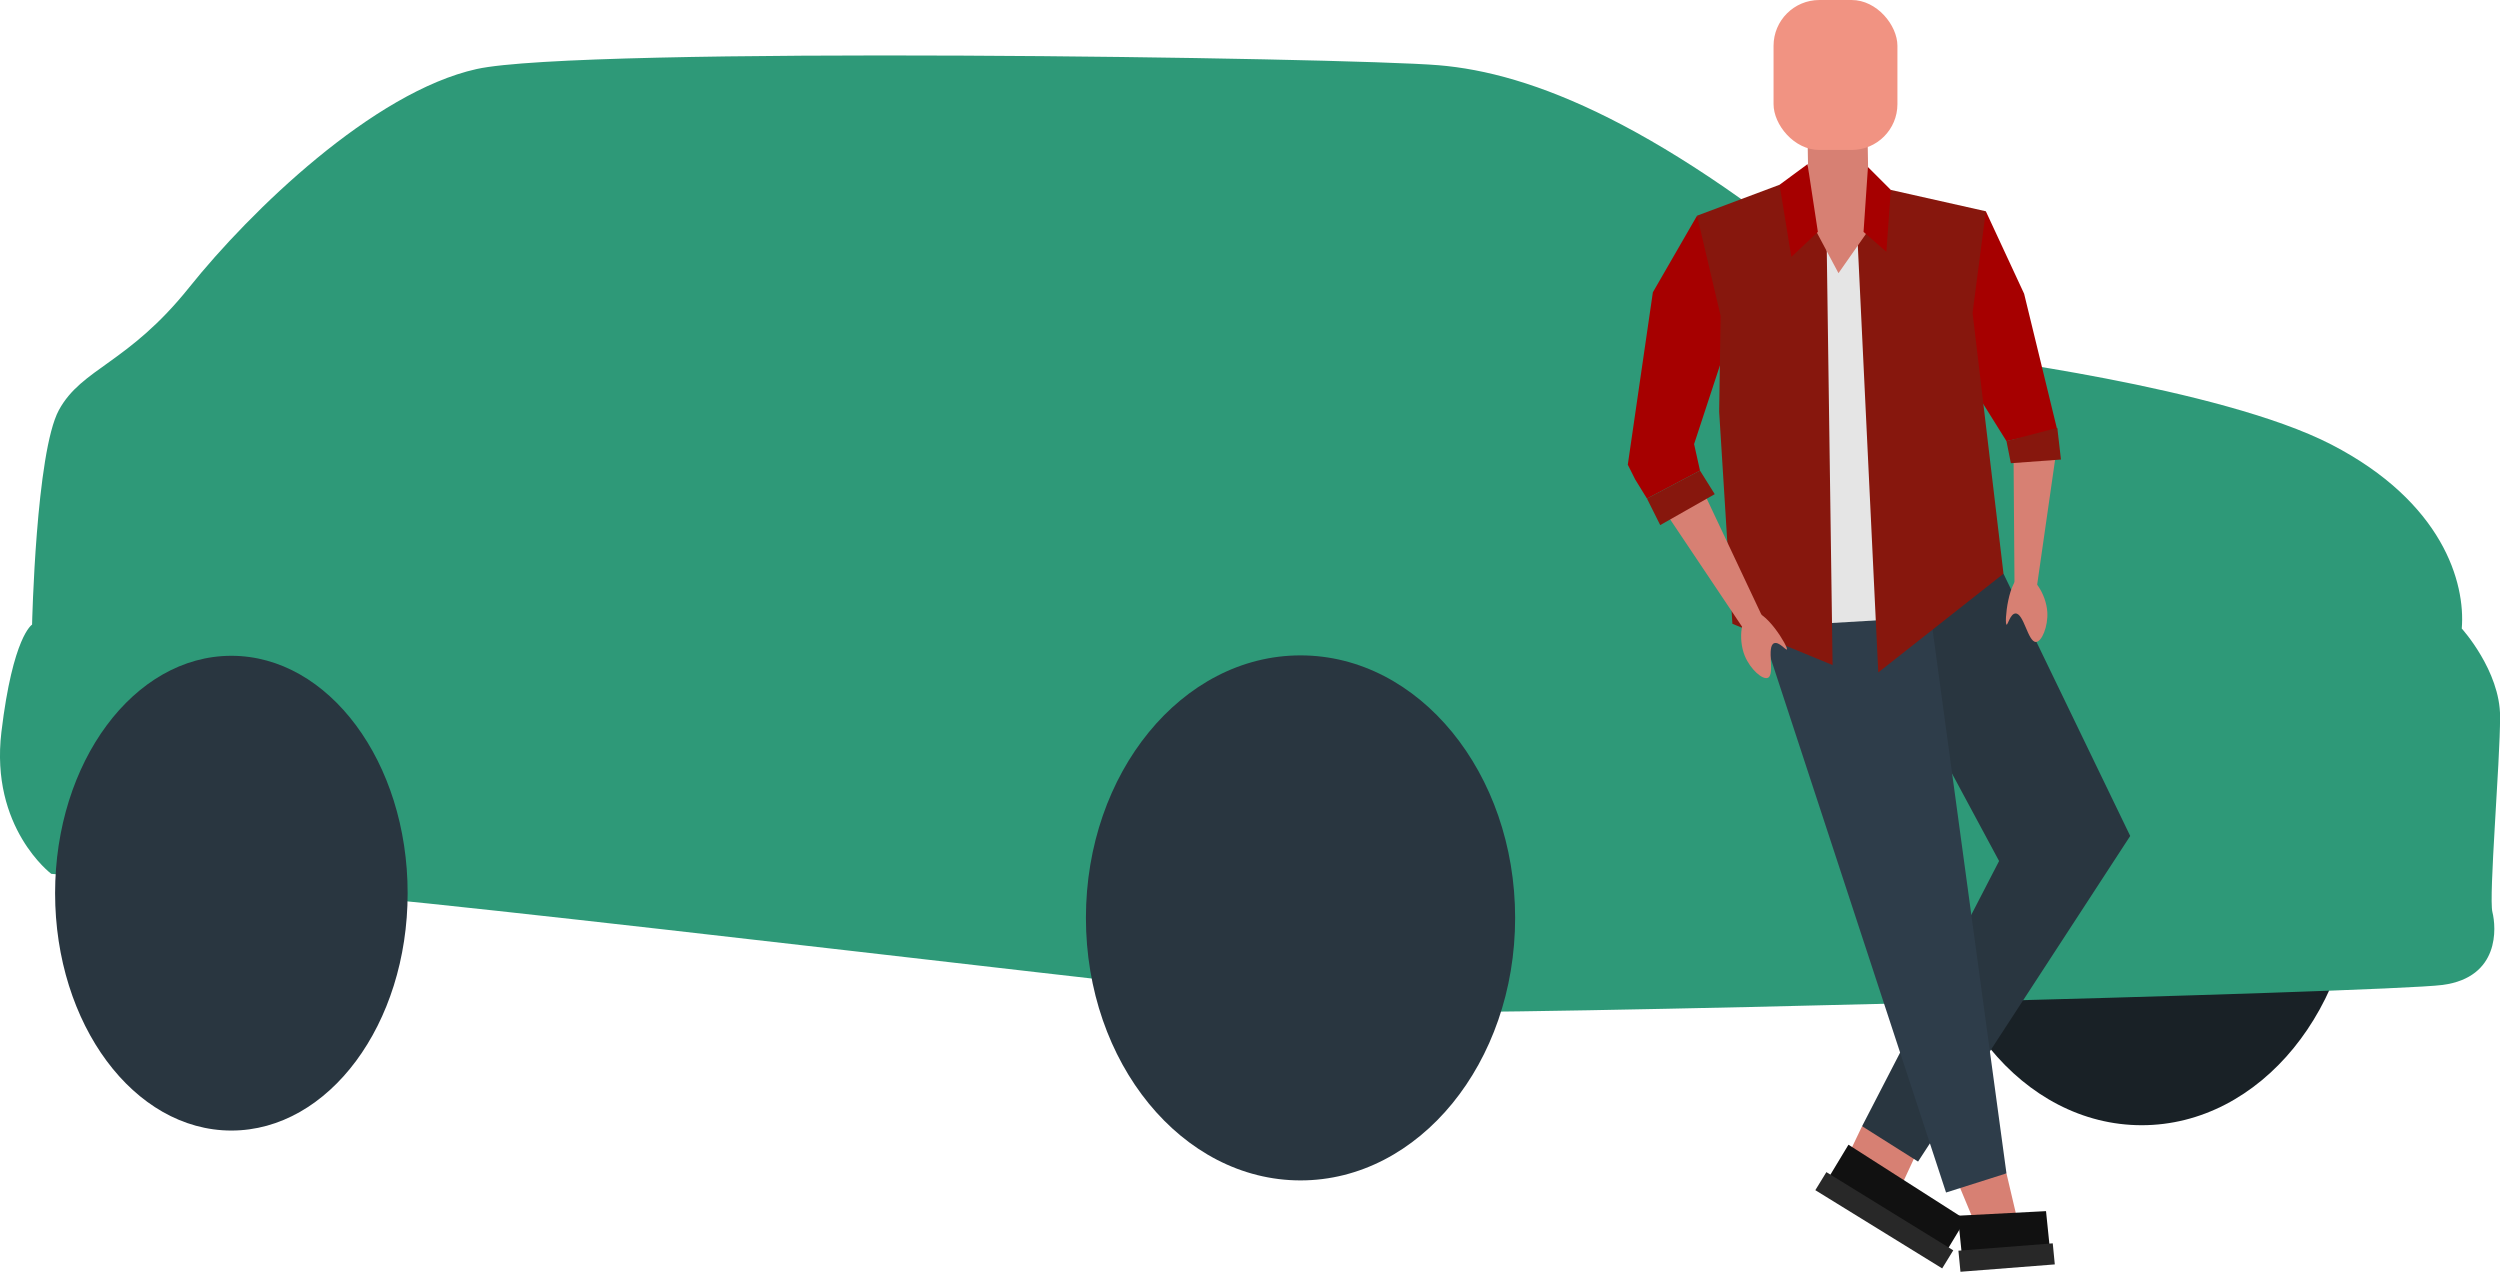 <svg xmlns="http://www.w3.org/2000/svg" id="Layer_1" data-name="Layer 1" viewBox="0 0 1039.58 528.84"><defs><style>.cls-1{fill:#192126;}.cls-2{fill:#2e9978;}.cls-3{fill:#293640;}.cls-4{fill:#d78073;}.cls-5{fill:#2e3d4a;}.cls-6{fill:#a60000;}.cls-7{fill:#e5e5e5;}.cls-8{fill:#87170d;}.cls-9{fill:#f19382;}.cls-10{fill:#111;}.cls-11{fill:#282828;}</style></defs><ellipse class="cls-1" cx="890.58" cy="358.74" rx="89.24" ry="109.16"></ellipse><path class="cls-2" d="M43.63,628.65s-25.5-19.12-20.72-59,12.75-44.62,12.75-44.62,1.6-71.7,11.16-89.23,28.68-19.13,54.18-51S177.49,303.57,220.51,294s361.73-4.78,400-1.59,92.42,23.9,176.88,95.61c0,0,22.31,4.78,31.87,14.34s9.56,10.76,9.56,10.76,106.77,13.15,153,37.05,55.77,57.37,54.18,76.49c0,0,15.94,17.53,15.94,36.65s-4.78,74.9-3.19,81.27,3.19,27.09-20.72,30.28S638,687.62,604.55,686s-423.88-49.4-454.15-49.4S43.63,628.65,43.63,628.65Z" transform="translate(-22.32 -265.29)"></path><ellipse class="cls-3" cx="96.21" cy="371.41" rx="73.3" ry="98.71"></ellipse><ellipse class="cls-3" cx="540.8" cy="381.69" rx="89.24" ry="109.16"></ellipse><polygon class="cls-4" points="774.31 468.32 767.57 482.41 789.62 495.27 797.59 478.12 774.31 468.32"></polygon><polygon class="cls-4" points="834.35 487.92 839.25 508.75 821.48 509.37 812.29 487.31 834.35 487.92"></polygon><polygon class="cls-3" points="833.12 238.57 885.81 347.62 797.59 483.02 774.31 468.32 831.28 358.04 774.92 253.27 833.12 238.57"></polygon><polygon class="cls-5" points="731.42 258.79 809.23 495.89 834.35 487.92 801.88 248.98 731.42 258.79"></polygon><polygon class="cls-6" points="705.69 89.69 687.31 121.55 676.89 193.23 679.96 199.36 684.86 207.32 706.91 195.68 704.46 184.66 717.94 143.61 724.07 116.04 705.69 89.69"></polygon><polygon class="cls-6" points="825.77 87.85 841.7 122.16 855.49 178.84 834.35 183.43 815.97 154.02 810.45 103.78 825.77 87.85"></polygon><polygon class="cls-7" points="755.93 259.4 787.17 257.56 788.4 87.85 741.84 90.31 755.93 259.4"></polygon><polygon class="cls-8" points="772.47 100.72 781.05 279.62 833.12 238.57 820.26 130.13 825.77 87.85 786.26 78.97 771.24 91.53 772.47 100.72"></polygon><polygon class="cls-8" points="740 76.83 705.69 89.69 715.49 131.35 714.88 171.18 720.39 259.4 762.05 276.55 759.6 101.94 755.93 96.43 740 76.83"></polygon><polyline class="cls-4" points="781.66 89.08 764.5 113.59 749.8 86.02"></polyline><rect class="cls-4" x="774.17" y="311.96" width="24.96" height="44.39" transform="translate(-27.82 -252.03) rotate(-0.96)"></rect><rect class="cls-9" x="737.5" width="51.51" height="62.36" rx="19.05"></rect><polygon class="cls-6" points="751.64 68.25 740 76.83 744.9 106.85 755.93 96.43 751.64 68.25"></polygon><polygon class="cls-6" points="776.76 69.47 774.92 96.43 784.42 104.7 786.26 78.97 776.76 69.47"></polygon><polygon class="cls-4" points="854.79 189.66 846.64 246.44 837.72 246.63 837.28 186.51 854.79 189.66"></polygon><path class="cls-4" d="M863.36,504.55c4.12-.62,9.83,7.52,10.3,15.29.35,5.92-2.3,12.36-4.74,12.4-3.36,0-5-12-8.51-11.85-2.17.12-3.17,4.81-3.69,4.65C855.68,524.73,857.39,505.44,863.36,504.55Z" transform="translate(-22.32 -265.29)"></path><polygon class="cls-8" points="834.35 183.43 836.18 192.62 857.02 191.09 855.49 177.91 834.35 183.43"></polygon><polygon class="cls-4" points="694.33 215.72 726.26 263.37 734.38 259.69 708.75 205.29 694.33 215.72"></polygon><path class="cls-4" d="M750.51,519.77c-4,1.22-5.6,11-2.66,18.23,2.24,5.5,7.41,10.16,9.63,9.13,3.06-1.4-.69-13,2.55-14.36,2-.83,4.93,3,5.33,2.6C766.17,534.64,756.28,518,750.51,519.77Z" transform="translate(-22.32 -265.29)"></path><polygon class="cls-8" points="684.86 207.32 706.91 195.68 713.04 205.49 690.37 218.35 684.86 207.32"></polygon><polygon class="cls-10" points="809.15 520.68 760.48 489.56 768.65 476.01 817.33 507.13 809.15 520.68"></polygon><polygon class="cls-11" points="807.62 527.44 754.87 494.91 759.47 487.41 812.23 519.93 807.62 527.44"></polygon><polygon class="cls-10" points="852.41 519.37 815.75 521.28 814.14 505.53 850.8 503.63 852.41 519.37"></polygon><polygon class="cls-11" points="854.45 525.78 815.22 528.84 814.37 520.08 853.6 517.02 854.45 525.78"></polygon></svg>